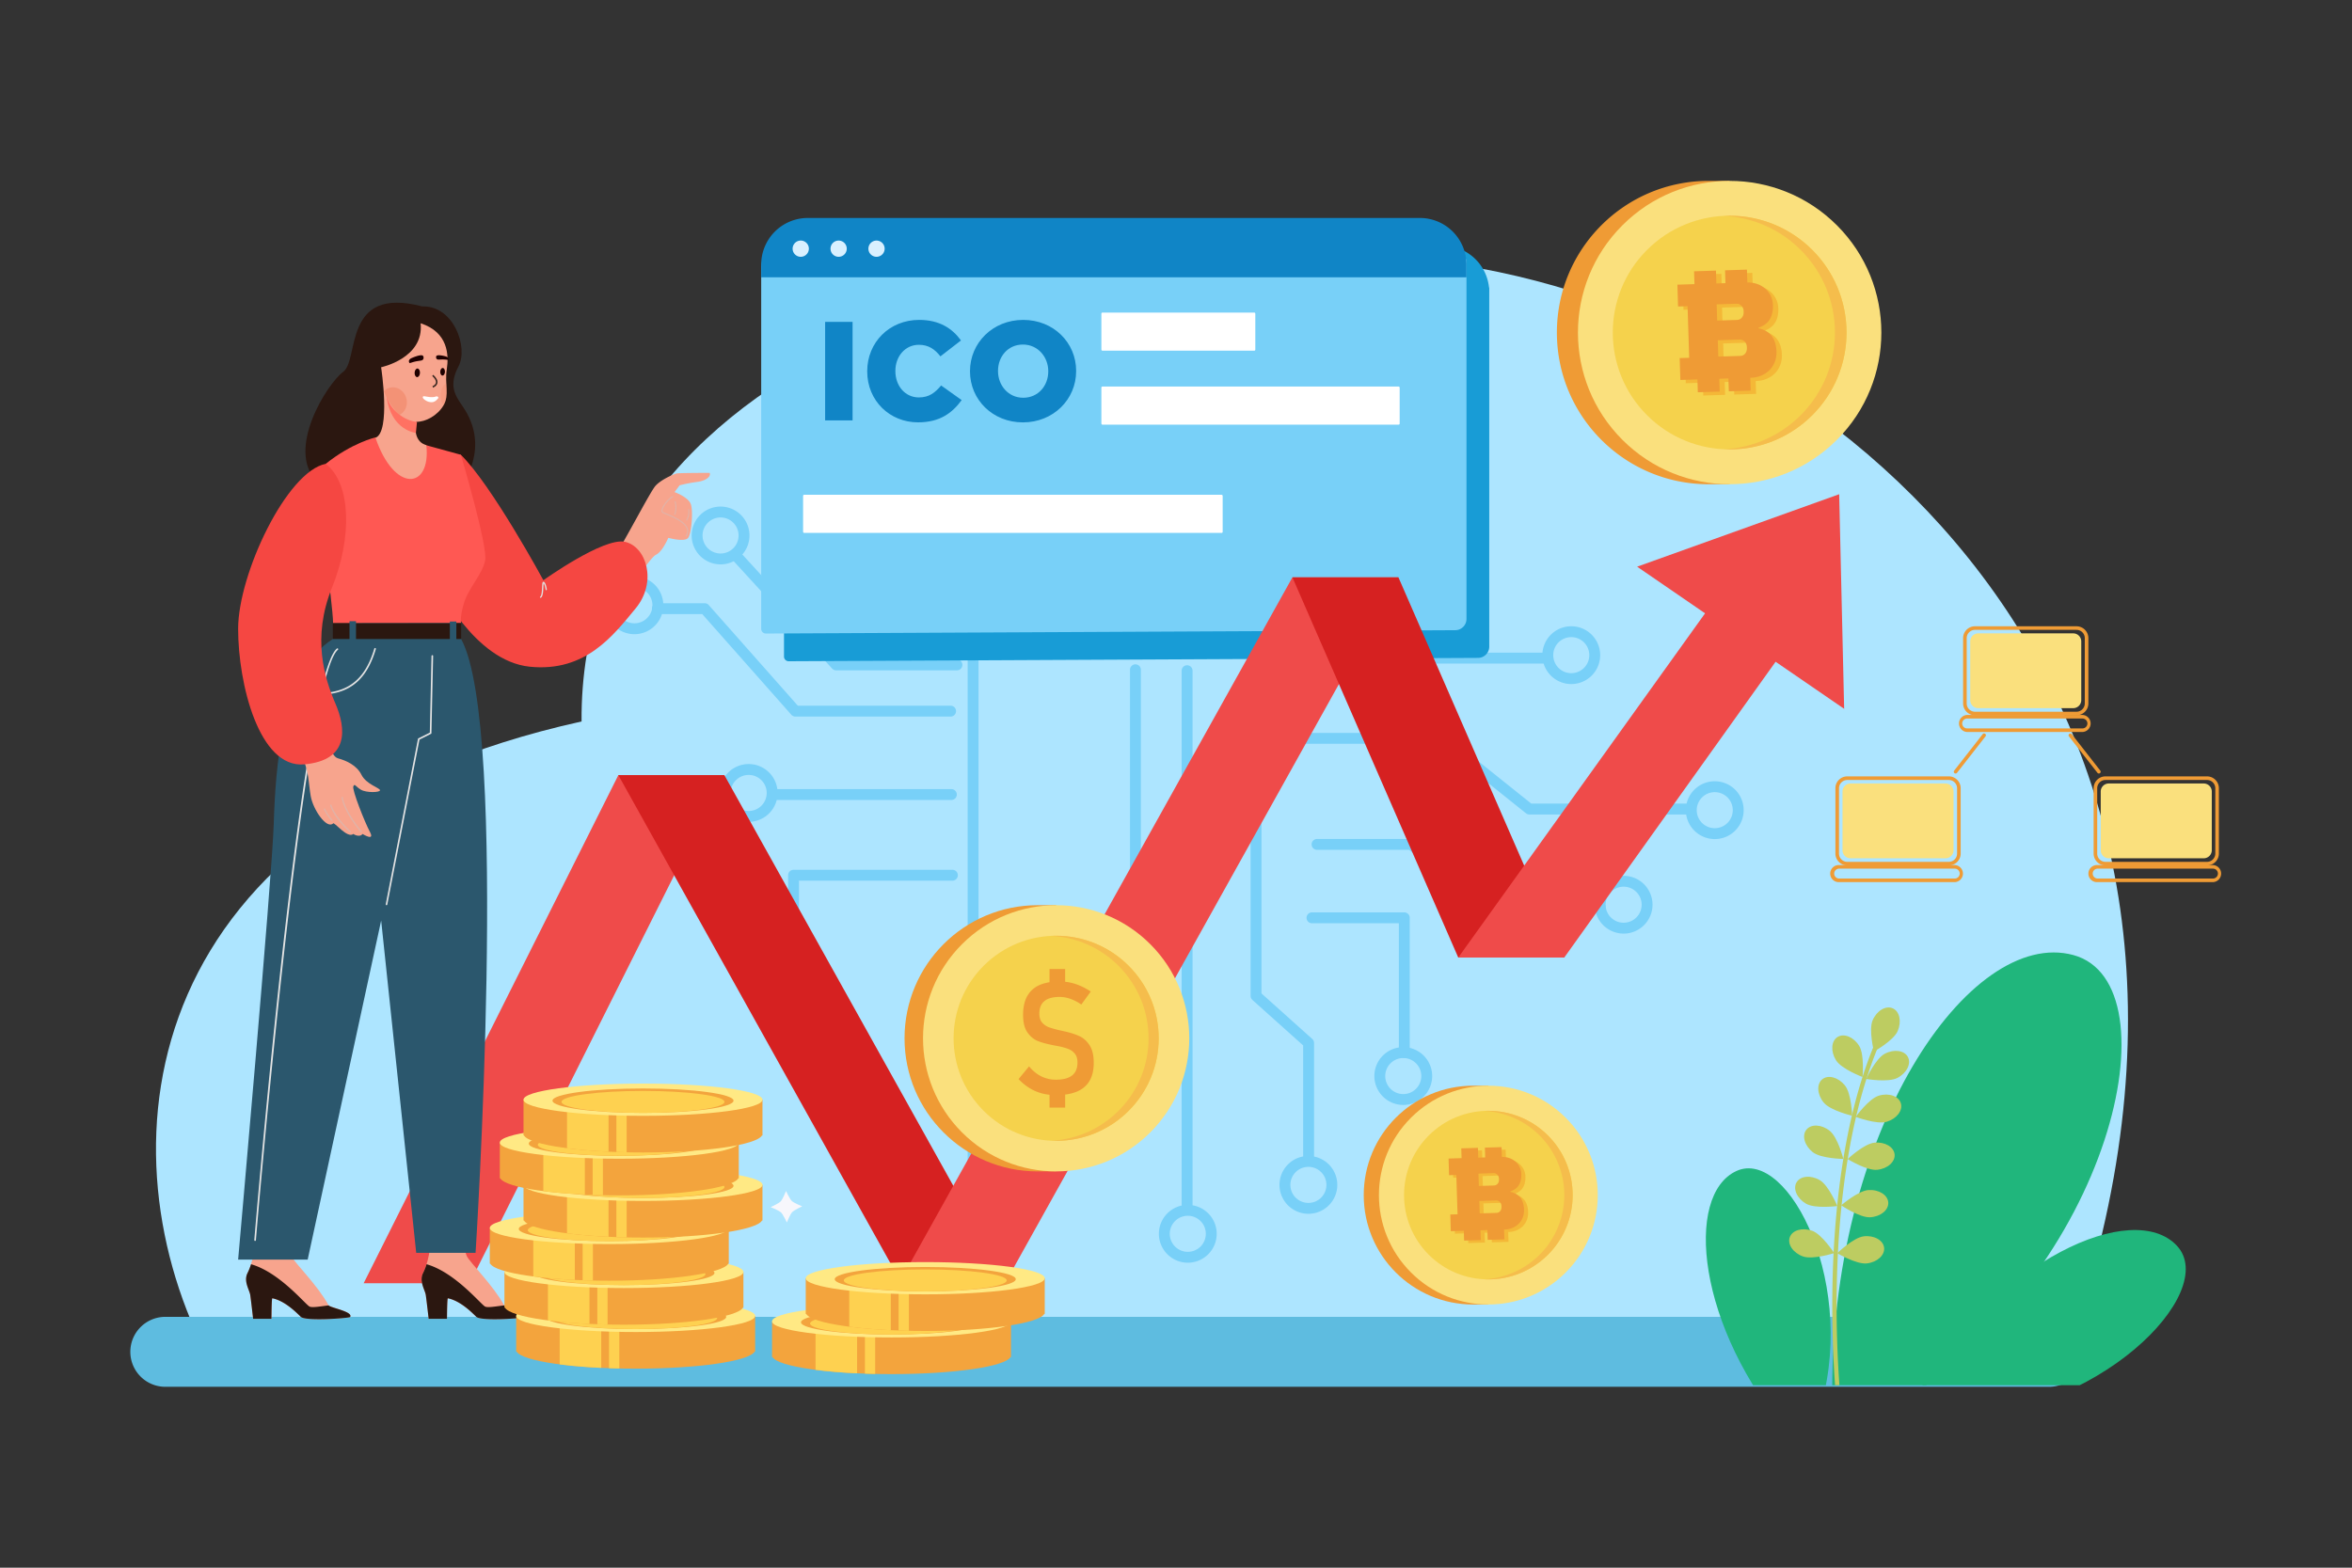 <svg xmlns="http://www.w3.org/2000/svg" viewBox="0 0 4680 3120"><rect x="0" y="0" width="4680" height="3120" fill="#333333" stroke="none"/><defs><clipPath id="a"><rect width="1089.77" height="933.63" x="3285.38" y="1823.21" fill="none"/></clipPath></defs><g data-name="2" fill="#000000" class="color000 svgShape"><rect width="4680" height="3120" fill="#ffffff" data-name="2" opacity="0" class="colorfff svgShape"/><path fill="#ade5ff" d="M2909.7,528.07c-772.2-123.09-1758,169.25-1752.51,907.78-881.73,194.89-958.4,836-750.29,1251.4H4114.55C4558.16,1420.46,3681.9,651.16,2909.7,528.07Z" class="colorade5ff svgShape"/><path fill="#78d0f8" d="M3354.48 1612.41a57.53 57.53 0 1157.53 57.51A57.58 57.58 0 013354.48 1612.41zm21.67 0a35.86 35.86 0 1035.86-35.88A35.91 35.91 0 003376.15 1612.41zM1204.84 1204.64a57.52 57.52 0 1157.51 57.51A57.56 57.56 0 011204.84 1204.64zm21.67 0a35.86 35.86 0 1035.84-35.88A35.89 35.89 0 001226.51 1204.64zM1579 1962a10.83 10.83 0 0010.83-10.83V1752.7h304.93a10.83 10.83 0 100-21.65H1579a10.81 10.81 0 00-10.82 10.82v209.31A10.82 10.82 0 001579 1962zM1537.53 1592.13H1893a10.83 10.83 0 000-21.66H1537.53a10.83 10.83 0 100 21.66z" class="color78d0f8 svgShape"/><path fill="#78d0f8" d="M1582.63,1426.12h308.54a10.83,10.83,0,1,0,0-21.65H1587.5l-177.19-200.24a10.8,10.8,0,0,0-8.11-3.66h-93.83a10.83,10.83,0,1,0,0,21.65h89l177.19,200.24A10.8,10.8,0,0,0,1582.63,1426.12Z" class="color78d0f8 svgShape"/><path fill="#78d0f8" d="M1663.82 1334.1h240a10.83 10.83 0 100-21.65H1668.58l-195.25-213a10.83 10.83 0 00-16 14.64l198.47 216.52A10.82 10.82 0 001663.82 1334.1zM1936.28 2411.29a10.83 10.83 0 0010.83-10.83V1309.3a10.83 10.83 0 10-21.65 0V2400.46A10.82 10.82 0 001936.28 2411.29zM2134.75 2173.12h124.5a10.83 10.83 0 0010.83-10.83V1332.66a10.83 10.83 0 00-21.65 0v818.8H2134.75a10.83 10.83 0 000 21.66zM2362.1 2413.09a10.83 10.83 0 0010.83-10.83V1334.48a10.83 10.83 0 00-21.65 0V2402.26A10.82 10.82 0 002362.1 2413.09zM2603.89 2321.14a10.82 10.82 0 0010.83-10.82V2075.76a10.83 10.83 0 00-3.6-8.06l-101.06-90.6V1304.33a10.83 10.83 0 10-21.65 0v677.61A10.87 10.87 0 002492 1990l101.06 90.6v229.72A10.82 10.82 0 002603.89 2321.14zM2794.24 2105.45a10.82 10.82 0 0010.83-10.82v-268a10.82 10.82 0 00-10.83-10.82h-184a10.83 10.83 0 000 21.65h173.22v257.12A10.81 10.81 0 002794.24 2105.45zM2956.64 1815.86H3184a10.83 10.83 0 000-21.66H2960.57l-145.85-122a10.8 10.8 0 00-6.94-2.51H2621a10.83 10.83 0 100 21.65h182.82l145.84 122A10.81 10.81 0 002956.64 1815.86zM3043.24 1621h316.67a10.83 10.83 0 000-21.65H3047L2874.09 1461a10.9 10.9 0 00-6.77-2.37H2599.38a10.83 10.83 0 100 21.65h264.15l172.95 138.37A10.91 10.91 0 003043.24 1621zM2612.91 1320.57h462.81a10.83 10.83 0 100-21.66H2612.91a10.83 10.83 0 000 21.66zM1520.61 2002.16a57.52 57.52 0 1157.51 57.52A57.58 57.58 0 011520.61 2002.16zm21.65 0a35.86 35.86 0 1035.86-35.86A35.9 35.9 0 001542.26 2002.16z" class="color78d0f8 svgShape"/><path fill="#78d0f8" d="M1876.52 2450.09A57.51 57.51 0 111934 2507.6 57.56 57.56 0 011876.52 2450.09zm21.65 0a35.86 35.86 0 1035.86-35.86A35.9 35.9 0 001898.17 2450.09zM2026.27 2159.58a57.52 57.52 0 1157.52 57.52A57.58 57.58 0 012026.27 2159.58zm21.65 0a35.87 35.87 0 1035.87-35.86A35.91 35.91 0 002047.92 2159.58zM2305.94 2455.5a57.52 57.52 0 1157.52 57.52A57.58 57.58 0 012305.94 2455.5zm21.65 0a35.87 35.87 0 1035.87-35.86A35.91 35.91 0 002327.59 2455.5zM2545.92 2358.15a57.52 57.52 0 1157.52 57.51A57.58 57.58 0 012545.92 2358.15zm21.65 0a35.87 35.87 0 1035.87-35.87A35.92 35.92 0 002567.57 2358.15zM2734.7 2141.55a57.52 57.52 0 1157.52 57.51A57.58 57.58 0 012734.7 2141.55zm21.65 0a35.87 35.87 0 1035.87-35.86A35.91 35.91 0 002756.35 2141.55zM3173.16 1800.53a57.51 57.51 0 1157.51 57.51A57.57 57.57 0 013173.16 1800.53zm21.65 0a35.86 35.86 0 1035.86-35.86A35.9 35.9 0 003194.81 1800.53zM3069 1303.88a57.51 57.51 0 1157.51 57.52A57.57 57.57 0 013069 1303.88zm21.65 0a35.86 35.86 0 1035.86-35.86A35.9 35.9 0 003090.61 1303.88zM1432.19 1578.13a57.52 57.52 0 1157.52 57.51A57.58 57.58 0 011432.19 1578.13zm21.65 0a35.87 35.87 0 1035.87-35.86A35.91 35.91 0 001453.84 1578.13zM1376.25 1065.71a57.52 57.52 0 1157.52 57.51A57.57 57.57 0 011376.25 1065.71zm21.66 0a35.86 35.86 0 1035.86-35.86A35.9 35.9 0 001397.91 1065.71z" class="color78d0f8 svgShape"/><path fill="#189cd6" d="M2963.33,574.11a7.37,7.37,0,0,0-.56-2.7,92.74,92.74,0,0,0-92.17-82.49H1652.76A92.73,92.73,0,0,0,1560,581.65v725a9.37,9.37,0,0,0,9.37,9.37l1371.66-6.7a22.39,22.39,0,0,0,22.27-22.39v-680h0V581.65h0Z" class="color189cd6 svgShape"/><path fill="#5ebce0" d="M4077.31,2760H328.94a69.62,69.62,0,0,1-69.61-69.61h0a69.62,69.62,0,0,1,69.61-69.61H4077.31a69.61,69.61,0,0,1,69.6,69.61h0A69.61,69.61,0,0,1,4077.31,2760Z" class="color5ebce0 svgShape"/><g clip-path="url(#a)" fill="#000000" class="color000 svgShape"><path fill="#20b67c" d="M3772.3,2797.57c429.18-267.12,559.32-840.72,353.3-896.81S3637.44,2252,3645.87,2791.85Z" class="color20b67c svgShape"/><path fill="#20b67c" d="M3872.77 2822.67c300.56-1.19 545.46-250.82 458.72-343.52s-356.67 25.36-520.92 301.16zM3617.05 2818.63c84.49-256.14-58.29-535.58-161.86-488.13s-79.88 310.76 108.12 529z" class="color20b67c svgShape"/><path fill="#bdcc61" d="M3662.15,2825.88a4.31,4.31,0,0,0,3.63-4.78c-.13-1.07-13.1-109.25-11.08-252.88,1.87-132.41,17.21-322.88,79.71-478.4a4.3,4.3,0,0,0-8-3.21c-63,156.78-78.46,348.44-80.33,481.62-2,144.19,11,252.84,11.14,253.92a4.31,4.31,0,0,0,4.79,3.75Z" class="colorbdcc61 svgShape"/><path fill="#bdcc61" d="M3726.21 2030.45c-8.27 19.07 2.55 62.31 2.55 62.31s39-21.65 47.23-40.73 3.84-39.37-9.91-45.33S3734.48 2011.37 3726.21 2030.45zM3653.26 2110.09c11 17.65 52.73 33.32 52.73 33.32s4.32-44.37-6.67-62-30.22-25.53-42.94-17.61S3642.27 2092.44 3653.26 2110.09zM3750.33 2097.16c-18.4 9.68-37 50.17-37 50.17s43.94 7.53 62.33-2.16 27.66-28.29 20.67-41.55S3768.73 2087.47 3750.33 2097.16zM3738.48 2180.58c-19.91 6-46 42.14-46 42.14s41.67 15.82 61.59 9.84 32.57-22.46 28.26-36.82S3758.4 2174.6 3738.48 2180.58zM3729.68 2274.16c-20.69 2.06-53.17 32.59-53.17 32.59s37.89 23.47 58.58 21.4 36.25-15.83 34.76-30.75S3750.37 2272.09 3729.68 2274.16zM3718.08 2368.4c-20.76 1.23-54.46 30.41-54.46 30.41s36.91 25 57.67 23.77 36.86-14.36 36-29.31S3738.84 2367.18 3718.08 2368.4zM3708.36 2460.53c-20.65 2.45-52.56 33.57-52.56 33.57s38.32 22.77 59 20.31 35.95-16.5 34.18-31.38S3729 2458.07 3708.36 2460.53zM3628.84 2194.32c13.19 16.07 56.6 26.19 56.6 26.19s-1.47-44.55-14.66-60.62-33.28-21.39-44.86-11.88S3615.64 2178.25 3628.84 2194.32zM3607 2293c16.32 12.89 60.89 13.52 60.89 13.52s-10.94-43.21-27.26-56.1-37.07-13.8-46.36-2.05S3590.68 2280.08 3607 2293zM3593.68 2395.58c18 10.43 62.19 4.69 62.19 4.69s-17-41.21-35-51.64-38.66-8.37-46.18 4.59S3575.69 2385.15 3593.68 2395.58zM3587.61 2500.57c19.57 7 62-6.64 62-6.64s-24.16-37.45-43.74-44.45-39.54-1.24-44.59 12.87S3568 2493.57 3587.61 2500.57z" class="colorbdcc61 svgShape"/></g><path fill="#78d0f8" d="M1524,1260.87a9.37,9.37,0,0,1-9.37-9.37V533.23A44.31,44.31,0,0,1,1559,488.92l1342.77,1c3.59,0,6.71,2,2.83,5.85-6.44,6.33,13.39,14.22,13.39,23.25v712.8a22.38,22.38,0,0,1-22.28,22.38Z" class="color78d0f8 svgShape"/><path fill="#1085c6" d="M2825.21,433.8H1607.36a92.73,92.73,0,0,0-92.73,92.73v25.29H2917.94V526.53A92.73,92.73,0,0,0,2825.21,433.8Z" class="color1085c6 svgShape"/><path fill="#d9f0ff" d="M1609.47 494.92a16.16 16.16 0 11-16.16-16.16A16.17 16.17 0 011609.47 494.92zM1684.87 494.92a16.16 16.16 0 11-16.16-16.16A16.16 16.16 0 011684.87 494.92zM1760.27 494.92a16.16 16.16 0 11-16.16-16.16A16.16 16.16 0 011760.27 494.92z" class="colord9f0ff svgShape"/><rect width="306.29" height="75.87" x="2203.47" y="637.53" fill="#78d0f8" rx="2.02" class="color78d0f8 svgShape"/><rect width="306.29" height="75.87" x="2191.53" y="622.07" fill="#ffffff" rx="2.02" class="colorfff svgShape"/><rect width="593.53" height="75.87" x="2203.47" y="784.74" fill="#78d0f8" rx="2.02" class="color78d0f8 svgShape"/><rect width="593.53" height="75.87" x="2191.53" y="769.28" fill="#ffffff" rx="2.02" class="colorfff svgShape"/><rect width="834.88" height="75.87" x="1609.94" y="1000.17" fill="#78d0f8" rx="2.02" class="color78d0f8 svgShape"/><rect width="834.88" height="75.87" x="1597.99" y="984.72" fill="#ffffff" rx="2.02" class="colorfff svgShape"/><path fill="#1085c6" d="M1641.83 640.63h54.61V836.7h-54.61zM1725.6 739.22v-.56c0-57.14 44-102 103.36-102 40 0 65.82 16.81 83.19 40.9l-40.9 31.65c-11.2-14.28-23.81-23-42.85-23-27.46 0-46.78 23.25-46.78 51.82v.56c0 29.41 19.32 52.38 46.78 52.38 20.44 0 32.21-9.52 44.25-23.8l40.89 29.12c-18.76 25.49-43.13 44.26-86.83 44.26C1770.69 840.62 1725.6 797.77 1725.6 739.22zM1930.1 739.22v-.56c0-56.3 45.38-102 105.88-102s105.32 45.38 105.32 101.4v.56c0 56.3-45.38 102-105.88 102S1930.1 795.24 1930.1 739.22zm155.74 0v-.56c0-28-20.45-52.94-50.42-52.94s-49.58 24.09-49.58 52.38v.56c0 28 20.17 52.94 50.14 52.94S2085.84 767.51 2085.84 739.22z" class="color1085c6 svgShape"/><polygon fill="#ef4b4a" points="1441.36 1542.67 1230.39 1542.67 723.6 2553.91 934.56 2553.91 1441.36 1542.67" class="coloref4b4a svgShape"/><polygon fill="#d62121" points="1441.36 1542.67 1230.39 1542.67 1791.4 2549.19 2002.37 2549.19 1441.36 1542.67" class="colord62121 svgShape"/><polygon fill="#ef4b4a" points="2782.59 1149.03 2571.63 1149.03 1791.4 2549.19 2002.37 2549.19 2782.59 1149.03" class="coloref4b4a svgShape"/><polygon fill="#d62121" points="2782.59 1149.03 2571.63 1149.03 2901.63 1905.68 3112.6 1905.68 2782.59 1149.03" class="colord62121 svgShape"/><polygon fill="#ef4b4a" points="3607.61 1212.67 3456.75 1131.35 2901.63 1905.68 3112.6 1905.68 3607.61 1212.67" class="coloref4b4a svgShape"/><polygon fill="#ef4b4a" points="3669.49 1410.67 3257.57 1127.81 3659.58 983.61 3669.49 1410.67" class="coloref4b4a svgShape"/><path fill="#2b1710" d="M840.05,609.8c63.18-1.85,92,81.77,72.47,118.93s-8.46,56.27,7.43,79c57.6,82.29,1.92,156.56-12,173.29L630.87,958.4C567.69,896.15,650.5,764,683,739.88S681.16,568,840.05,609.8Z" class="color2b1710 svgShape"/><path fill="#f7a48d" d="M507.92,2438.38c2.22,46.31-6.89,78.39-15.34,95.12s3.88,33.35,5.45,44.23,5.65,46.94,5.65,46.94h36.44s.18-40.58,1.74-40.86c25,5.17,47.34,27.85,56.72,36.95s93.58,2.84,98,.45c7.29-11-40.93-18.87-42.92-23.63-21.18-39.14-67.7-84.63-74.12-97.76s-10.75-68.06-10.75-68.06Z" class="colorf7a48d svgShape"/><path fill="#2b1710" d="M653.93,2598c-15.24,1.7-32,5-37.81,2.39-7.86-3.48-59.58-68.2-116.61-84.33a116.77,116.77,0,0,1-6.93,17.44c-8.45,16.73,3.88,33.34,5.45,44.22s5.65,46.94,5.65,46.94h36.44s.18-40.58,1.74-40.86c25,5.17,47.34,27.85,56.72,36.95s93.58,2.84,98,.45C703.63,2610.47,658.35,2603.12,653.93,2598Z" class="color2b1710 svgShape"/><path fill="#f7a48d" d="M857.18,2438.38c2.23,46.31-6.88,78.39-15.33,95.12s3.88,33.35,5.45,44.23,5.64,46.94,5.64,46.94h36.45s.18-40.58,1.73-40.86c25,5.17,47.35,27.85,56.73,36.95s93.57,2.84,98,.45c7.29-11-40.94-18.87-42.92-23.63-21.18-39.14-67.71-84.63-74.12-97.76S918,2431.75,918,2431.75Z" class="colorf7a48d svgShape"/><path fill="#2b1710" d="M1003.19,2598c-15.23,1.7-32,5-37.8,2.39-7.87-3.48-59.58-68.2-116.62-84.33a116.85,116.85,0,0,1-6.92,17.44c-8.45,16.73,3.88,33.34,5.45,44.22s5.64,46.94,5.64,46.94h36.45s.18-40.58,1.73-40.86c25,5.17,47.35,27.85,56.73,36.95s93.57,2.84,98,.45C1052.9,2610.47,1007.62,2603.12,1003.19,2598Z" class="color2b1710 svgShape"/><path fill="#f7a48d" d="M1226.37,1100.8c12.66-16,66.65-120.92,77.62-133.58s37.12-23.9,42.74-25,65.24-1.13,65.24-1.13c3.38,6.75-6.75,15.75-24.75,18a297.12,297.12,0,0,0-34.87,6.75l-10.12,13.5s28.12,10.12,32.62,24.74,1.13,57.37-5.62,66.37-39.37,0-39.37,0c-7.88,16.87-15.75,29.24-24.75,33.74s-33.74,41.62-33.74,41.62Z" class="colorf7a48d svgShape"/><path fill="#f54742" d="M917,905.07c61.86,60.75,164.23,249.72,164.23,249.72s119.23-85.49,162-76.49,65.24,79.87,21.38,132.74-99,127.1-210.35,115.85S870.92,1163.79,863,1150.29,810.17,944.44,917,905.07Z" class="colorf54742 svgShape"/><path fill="#2b576d" d="M662.26,1271.78c-102.37,64.11-114.18,259.84-117.55,367.82s-70.87,867.27-70.87,867.27H612.2L758.43,1832l69.74,661.42H946.28s67.49-1046.12-28.68-1221.59S662.26,1271.78,662.26,1271.78Z" class="color2b576d svgShape"/><path d="M769.12,1801.51a1.62,1.62,0,0,1-1.59-1.92l64.12-329a1.59,1.59,0,0,1,.86-1.14l22.75-11.38,3.35-152.56a1.57,1.57,0,0,1,1.66-1.58,1.62,1.62,0,0,1,1.58,1.65l-3.38,153.54a1.6,1.6,0,0,1-.89,1.41L834.67,1472l-64,328.24A1.6,1.6,0,0,1,769.12,1801.51Z" style="mix-blend-mode:multiply" fill="#e3e3e3" class="colore3e3e3 svgShape"/><path fill="#e3e3e3" d="M645.1,1382.22A1.62,1.62,0,0,1,645,1379c51.94-3.58,82.72-30.8,99.8-88.27a1.62,1.62,0,0,1,3.1.92c-17.53,59-49.19,86.89-102.68,90.58Z" class="colore3e3e3 svgShape"/><path fill="#e3e3e3" d="M507.59,2469.68h-.13a1.62,1.62,0,0,1-1.48-1.75c3.79-45.56,93.66-1116.64,164.22-1177.12a1.62,1.62,0,1,1,2.11,2.45c-69.56,59.62-162.18,1163.8-163.11,1174.94A1.62,1.62,0,0,1,507.59,2469.68Z" class="colore3e3e3 svgShape"/><path fill="#ff5853" d="M648.2,923.07c51.74-41.62,98.56-52.44,98.56-52.44l77.18,8.85L917,905.07s54,182.23,48.36,210.35-33.29,54.42-42.74,86.62c-7.59,25.87-5.27,37.89-5.27,37.89l-254.57.35c0-16.87-9-96.74-14.62-123.73S612.2,996.19,648.2,923.07Z" class="colorff5853 svgShape"/><path fill="#f7a48d" d="M647.43,1448.89c3.89,12,8.54,55.91,25.17,60.37s37.32,13.89,46.66,32.71,36.4,26,36.87,30.69-26.94,5.52-38-1S706,1558.49,703.05,1565s22.45,70.79,33,90.61-14.6,4.17-14.6,4.17c-6.49,8-18.43,0-18.43,0-11.64,9.91-38.31-25-40.22-20.95-12.8,12-39.93-27.62-44.52-54.39s-3.85-50.24-14.81-71.67-24.82-49.93-24.82-49.93Z" class="colorf7a48d svgShape"/><path fill="#e0b3a8" d="M719.15 1656.55a1.32 1.32 0 01-1.34-.4c-1.32-1.53-32.47-37.92-38.21-68.73a1.31 1.31 0 011-1.51 1.29 1.29 0 011.51 1c5.62 30.12 37.31 67.14 37.63 67.51a1.3 1.3 0 01-.13 1.83A1.45 1.45 0 01719.15 1656.55zM697.42 1656.77a1.29 1.29 0 01-1.22-.28c-1.28-1.14-31.39-28.21-39.22-53.52a1.29 1.29 0 012.47-.77c7.62 24.62 38.17 52.09 38.47 52.36a1.3 1.3 0 01.11 1.83A1.24 1.24 0 01697.42 1656.77zM660.67 1633.65a1.28 1.28 0 01-1.34-.41c-11.54-13.69-14.64-22.21-14.76-22.57a1.29 1.29 0 112.43-.86c0 .08 3.12 8.48 14.31 21.76a1.3 1.3 0 01-.16 1.83A1.23 1.23 0 01660.67 1633.65z" class="colore0b3a8 svgShape"/><path fill="#f54742" d="M648.2,923.07c50.61,39.41,52.86,146.51,12.37,246.53S646,1350.46,667.32,1400s28.12,113.16-61.87,121.24-131.61-160.64-131.61-269.77S570.58,938.23,648.2,923.07Z" class="colorf54742 svgShape"/><rect width="255.34" height="31.5" x="662.26" y="1240.28" fill="#2b1710" class="color2b1710 svgShape"/><rect width="12.94" height="37.12" x="695.44" y="1236.34" fill="#2b576d" class="color2b576d svgShape"/><rect width="12.94" height="37.12" x="895.1" y="1236.91" fill="#2b576d" class="color2b576d svgShape"/><path d="M1075.64,1189.83a1.29,1.29,0,0,1-.76-2.34c3-2.19,3.45-12.28,3.74-19,.31-6.88.49-9.7,2.05-10.49a1.82,1.82,0,0,1,1.87.17c3.67,2.44,5.33,12.88,5.63,15a1.29,1.29,0,0,1-2.56.37c-.55-3.88-2-10.18-3.82-12.51a67.31,67.31,0,0,0-.58,7.62c-.37,8.44-.79,18-4.81,20.93A1.26,1.26,0,0,1,1075.64,1189.83Z" style="mix-blend-mode:multiply" fill="#e0e0e0" class="colore0e0e0 svgShape"/><path fill="#e0b3a8" d="M1365.29,1067.57a1.07,1.07,0,0,1-.91-1.65c2.85-4.56,3.57-8.88,2.2-13.19-4.27-13.39-28.31-23.44-44.22-30.09l-3-1.27c-2.41-.94-3.52-3.15-3.1-6.2,1.32-9.7,17-26.87,22-27.37a1.08,1.08,0,1,1,.21,2.15c-3.58.36-18.84,16.59-20.06,25.51-.37,2.74.84,3.54,1.78,3.91l3.07,1.28c17.25,7.21,40.88,17.09,45.44,31.43,1.55,4.88.74,9.92-2.43,15A1.06,1.06,0,0,1,1365.29,1067.57Z" class="colore0b3a8 svgShape"/><path fill="#e0b3a8" d="M1342.79 1024.26a1 1 0 01-.41-.08 1.08 1.08 0 01-.58-1.41 39.91 39.91 0 00.52-24 1.07 1.07 0 112.07-.58c4 14.26-.41 25-.6 25.45A1.1 1.1 0 011342.79 1024.26zM1366.41 1036.07a1 1 0 01-.59-.18 1.07 1.07 0 01-.3-1.49 31.47 31.47 0 003.76-20.07 1.08 1.08 0 012.14-.29 33 33 0 01-4.11 21.55A1.06 1.06 0 011366.41 1036.07z" class="colore0b3a8 svgShape"/><path fill="#f7a48d" d="M828.15,839.51s-9.2,37.75,20.2,46.62c9.55,88.46-63.78,95.4-101.19-14.94,30.48-11.5,11.64-138.29,11.16-140.26,0,0,85.76-17.9,78.66-87.56,54.91,17.94,56.41,63,52,92.09s5.62,50.61-6.39,71.18S846.61,839.91,828.15,839.51Z" class="colorf7a48d svgShape"/><path fill="#ef9b35" d="M2064.76,2331.32c-146.31,0-264.91-118.6-264.91-264.9s118.6-264.91,264.91-264.91h36.77v529.81Z" class="coloref9b35 svgShape"/><circle cx="2101.53" cy="2066.42" r="264.9" fill="#fae07d" transform="rotate(-45 2101.52 2066.422)" class="colorfae07d svgShape"/><circle cx="2101.53" cy="2066.42" r="204.08" fill="#f5d24c" transform="rotate(-45 2101.52 2066.422)" class="colorf5d24c svgShape"/><path fill="#f5bd4c" d="M2285.39,2066.42c0-109.32-86-198.57-194-203.84,3.35-.16,6.72-.25,10.11-.25,112.71,0,204.08,91.38,204.08,204.09s-91.37,204.08-204.08,204.08q-5.09,0-10.11-.25C2199.43,2265,2285.39,2175.74,2285.39,2066.42Z" class="colorf5bd4c svgShape"/><path fill="#ef9b35" d="M2168.25 2080.6q-8.09-12.66-20.21-18.37t-30.12-9.69l-1.45-.3-1.45-.31c-.5-.1-1-.2-1.37-.3l-1.22-.31a221.3 221.3 0 01-24-6.4 34.12 34.12 0 01-14.56-9.54q-5.79-6.47-5.8-17.91v-.16q0-16.62 10.07-24.93t30.19-8.31a64.3 64.3 0 0121.28 3.74 95.44 95.44 0 0122 11.36l18.76-25.78a134.19 134.19 0 00-20.28-11.2 105 105 0 00-20.66-6.71c-3.32-.7-6.65-1.21-10-1.58v-25.34h-31.1v26.26a79 79 0 00-20.36 5.84 51 51 0 00-24.17 22.11q-8.08 14.73-8.08 37v.15q0 22.88 9 35.3t21.66 17.16q12.64 4.73 33.09 8.54l1.6.3c.56.1 1.09.2 1.6.31a2.67 2.67 0 00.84.15 2.77 2.77 0 01.84.15 123.1 123.1 0 0121 5.64 31.64 31.64 0 0113.42 9.61q5.19 6.41 5.19 17.39v.15q0 17.23-10.67 25.7t-32.34 8.46a64.27 64.27 0 01-29-6.64q-13.33-6.63-24.32-19.9l-20.89 25.32a105.85 105.85 0 0021.58 17.76A93.6 93.6 0 002073 2176a101.47 101.47 0 0015.33 2.8v25.49h31.1v-25.92a89.37 89.37 0 0023.42-5.88q16.69-7.09 25.08-21.35t8.39-35.76v-.3Q2176.33 2093.26 2168.25 2080.6zM3399.75 963.72c-166.71 0-301.86-135.15-301.86-301.86S3233 360 3399.75 360h41.9V963.72z" class="coloref9b35 svgShape"/><circle cx="3441.65" cy="661.86" r="301.86" fill="#fae07d" transform="rotate(-45 3441.652 661.861)" class="colorfae07d svgShape"/><circle cx="3441.65" cy="661.86" r="232.55" fill="#f5d24c" transform="rotate(-45 3441.652 661.861)" class="colorf5d24c svgShape"/><path fill="#f5bd4c" d="M3651.16,661.86c0-124.57-97.95-226.26-221-232.27q5.73-.29,11.52-.29c128.44,0,232.56,104.12,232.56,232.56s-104.12,232.55-232.56,232.55c-3.86,0-7.7-.1-11.52-.28C3553.21,888.12,3651.16,786.43,3651.16,661.86Z" class="colorf5bd4c svgShape"/><path fill="#f5971e" d="M3509.8,659.79l0-1.1c16.08-5.48,29.6-17.5,28.74-45.08-.86-27.3-24-45.9-51.24-45.05h.26l-.8-25.57-43.55,1.37.8,25.57-18.11.57-.8-25.57-43.55,1.37.8,25.57-8.38.26-6.64.21-18.93.59,1.37,43.55,18.92-.59,3.22,102.64-18.92.6,1.36,43.55,18.93-.59,6.64-.21,8.39-.26.8,25.56,43.55-1.36-.8-25.57,18.1-.57.81,25.57,43.55-1.37-.8-25.57,1.3,0c29.08-.91,51.76-21.78,50.81-52.11S3528.53,663.62,3509.8,659.79Zm-43.49-48.89c7.34-.23,13.57,6.2,13.82,14.2l.09,2.76c.25,8.28-5.3,15.08-12.9,15.31l-39.81,1.25-1-32.27Zm-36.55,105.23-1-32.54,44-1.38c7.6-.24,13.57,6.2,13.83,14.47l.09,2.76c.27,8.55-5.3,15.07-12.9,15.31Z" opacity=".43" class="colorf5971e svgShape"/><path fill="#ef9b35" d="M3499.1 653.35l0-1.1c16.08-5.49 29.6-17.5 28.74-45.08-.86-27.31-24-45.91-51.24-45h.26l-.8-25.57-43.55 1.37.8 25.57-18.11.57-.8-25.57-43.55 1.36.8 25.57-8.38.26-6.64.21-18.93.6L3339 610l18.92-.59 3.22 102.64-18.92.6 1.36 43.55 18.93-.6 6.65-.2 8.38-.27.8 25.57 43.55-1.37-.8-25.56 18.1-.57.81 25.57 43.55-1.37-.8-25.57 1.31 0c29.07-.91 51.76-21.78 50.8-52.11S3517.84 657.18 3499.1 653.35zm-43.49-48.89c7.34-.23 13.57 6.2 13.82 14.2l.09 2.76c.26 8.27-5.3 15.07-12.9 15.31L3416.81 638l-1-32.27zm-36.55 105.23l-1-32.55 44-1.38c7.6-.23 13.57 6.2 13.83 14.48L3476 693c.26 8.55-5.3 15.07-12.9 15.31zM2931.3 2596.23c-120.26 0-217.75-97.49-217.75-217.75s97.49-217.74 217.75-217.74h30.22v435.49z" class="coloref9b35 svgShape"/><circle cx="2961.52" cy="2378.48" r="217.74" fill="#fae07d" transform="rotate(-45 2961.518 2378.479)" class="colorfae07d svgShape"/><circle cx="2961.52" cy="2378.48" r="167.75" fill="#f5d24c" transform="rotate(-45 2961.518 2378.479)" class="colorf5d24c svgShape"/><path fill="#f5bd4c" d="M3112.65,2378.48a167.77,167.77,0,0,0-159.44-167.55q4.13-.19,8.31-.2a167.75,167.75,0,0,1,0,335.5q-4.18,0-8.31-.2A167.76,167.76,0,0,0,3112.65,2378.48Z" class="colorf5bd4c svgShape"/><path fill="#f5971e" d="M3013.45,2376.91l0-.84c12.26-4.18,22.56-13.33,21.9-34.35-.65-20.81-18.28-35-39-34.33h.2l-.61-19.49-33.18,1,.61,19.49-13.8.43-.61-19.49-33.19,1.05.61,19.48-6.38.2-5.07.16-14.42.45,1,33.19,14.42-.45,2.46,78.21-14.42.45,1,33.19,14.42-.45,5.06-.16,6.39-.2.61,19.48,33.19-1-.61-19.48,13.79-.44.61,19.49,33.19-1L3001,2452l1,0c22.15-.69,39.44-16.6,38.71-39.71S3027.73,2379.83,3013.45,2376.91Zm-33.14-37.26c5.59-.17,10.34,4.73,10.53,10.83l.07,2.1c.19,6.3-4,11.48-9.83,11.66l-30.34,1-.77-24.59Zm-27.85,80.19-.78-24.8,33.53-1.05c5.79-.18,10.34,4.72,10.54,11l.06,2.1c.21,6.52-4,11.48-9.82,11.67Z" opacity=".43" class="colorf5971e svgShape"/><path fill="#ef9b35" d="M3005.3,2372l0-.84c12.26-4.18,22.56-13.33,21.9-34.35-.65-20.81-18.28-35-39-34.33h.2l-.61-19.49-33.19,1,.61,19.49-13.79.43-.62-19.48-33.18,1,.61,19.48-6.39.2-5.06.16-14.42.45,1,33.19,14.42-.45,2.45,78.21-14.42.45,1,33.19,14.42-.45,5.06-.16,6.39-.2.61,19.48,33.18-1-.61-19.48,13.8-.43.61,19.48,33.19-1-.61-19.49,1,0c22.16-.69,39.44-16.59,38.72-39.71S3019.57,2374.92,3005.3,2372Zm-33.14-37.26c5.59-.17,10.34,4.73,10.53,10.83l.06,2.1c.2,6.3-4,11.48-9.82,11.67l-30.34.95-.77-24.59Zm-27.86,80.19-.77-24.8,33.53-1.05c5.79-.18,10.34,4.72,10.54,11l.06,2.1c.21,6.52-4,11.48-9.82,11.67Z" class="coloref9b35 svgShape"/><path fill="#ef7c59" d="M775.07,771.76c14-4,29,5.13,33.35,20.44,4,13.92-2.14,28.12-13.84,33.6-3.69-3.37-18.87-18.46-30.66-47.21A24.54,24.54,0,0,1,775.07,771.76Z" opacity=".43" class="coloref7c59 svgShape"/><g opacity=".47" fill="#000000" class="color000 svgShape"><path fill="#ef7c59" d="M888.13,763.39c1.26,13.67,2,29-5.2,42.57-2.95-4.3-4.28-3.47-5.52-11C875.16,781.36,878.35,767.87,888.13,763.39Z" opacity=".43" class="coloref7c59 svgShape"/></g><path fill="#1f0000" d="M876 739.68c-.19 4.17 1.76 7.64 4.35 7.76s4.85-3.16 5-7.34-1.75-7.65-4.35-7.76S876.16 735.5 876 739.68zM825 741.74c-.22 4.73 2 8.67 4.93 8.81s5.5-3.59 5.72-8.32-2-8.68-4.93-8.81S825.25 737 825 741.74z" class="color1f0000 svgShape"/><path fill="#ffffff" d="M870.52,789.19a3.32,3.32,0,0,0-1-.26c-1.74-.2-3.38.63-5,1-6.72,1.3-13-.28-19.65-1.23a5.55,5.55,0,0,0-2,0c-2.82.66-1.37,3.69-.12,5a23.5,23.5,0,0,0,4.81,3.54,20.81,20.81,0,0,0,12.94,3.11c3.63-.41,7.37-3,9.73-5.81.79-.94,2-1.83,2-3.14A2.54,2.54,0,0,0,870.52,789.19Z" class="colorfff svgShape"/><path fill="#1f0000" d="M841.51 708.05c-3.91-3.92-23.09 4.79-23.87 5.27-5.95 3.64-3.75 7.68-2.85 9 .53.78 2.74-.48 8.26-2 11.76-3.19 16.87-1.63 19-5.33C843.31 712.84 843.07 709.61 841.51 708.05zM868.27 708.57c2.54-3.79 18.32.61 19 .87 5.39 2 5.35 5.19 4.83 6.41-.3.71-2.29 0-7-.28-10-.71-13.89 1.37-16.2-1.28A5.14 5.14 0 01868.27 708.57z" class="color1f0000 svgShape"/><path fill="#38261f" d="M861.53,771.48c.31-.11,7.53-2.75,8.83-9.13,1-4.89-1.79-10.4-8.28-16.38L860,748.2c5.58,5.12,8.12,9.8,7.37,13.53-.95,4.71-6.82,6.89-6.88,6.91Z" class="color38261f svgShape"/><path fill="#ff7162" d="M769.08 788.54c8.53 68.27 58.47 73 58.47 73l2.21-22.06C814.45 839.53 779.16 823.54 769.08 788.54zM829.89 838.17l-.13 1.32h.13z" class="colorff7162 svgShape"/><path fill="#f3a43d" d="M1536.19,2629.72v71.14h1c10.92,19,112.71,33.88,236.75,33.88s225.82-14.88,236.76-33.88h1v-71.14Z" class="colorf3a43d svgShape"/><path fill="#fed150" d="M1622.75 2632v94.26c24 3.11 52 5.49 82.66 6.94V2632zM1721 2648.91v84.89q10.08.36 20.43.59v-85.48z" class="colorfed150 svgShape"/><path fill="#ffe984" d="M2011.73,2629.72c0,17.72-106.47,32.09-237.77,32.09s-237.77-14.37-237.77-32.09,106.46-32.09,237.77-32.09S2011.73,2612,2011.73,2629.72Z" class="colorffe984 svgShape"/><path fill="#f3a43d" d="M1954.07,2631.67c0,13.42-80.63,24.31-180.11,24.31s-180.12-10.89-180.12-24.31,80.64-24.33,180.12-24.33S1954.07,2618.24,1954.07,2631.67Z" class="colorf3a43d svgShape"/><path fill="#fed150" d="M1936.08,2634.09c0,12.09-72.59,21.89-162.12,21.89s-162.12-9.8-162.12-21.89,72.58-21.89,162.12-21.89S1936.08,2622,1936.08,2634.09Z" class="colorfed150 svgShape"/><path fill="#f3a43d" d="M1603.28,2543.89V2615h1c10.92,19,112.73,33.88,236.75,33.88S2066.88,2634,2077.81,2615h1v-71.14Z" class="colorf3a43d svgShape"/><path fill="#fed150" d="M1689.84 2546.14v94.25c24 3.12 52 5.5 82.66 7v-101.2zM1788.06 2563.09V2648q10.07.36 20.43.59v-85.48z" class="colorfed150 svgShape"/><path fill="#ffe984" d="M2078.82,2543.89c0,17.72-106.44,32.1-237.76,32.1s-237.78-14.38-237.78-32.1,106.44-32.09,237.78-32.09S2078.82,2526.16,2078.82,2543.89Z" class="colorffe984 svgShape"/><path fill="#f3a43d" d="M2021.19,2545.84c0,13.41-80.66,24.3-180.13,24.3s-180.12-10.89-180.12-24.3,80.64-24.32,180.12-24.32S2021.19,2532.4,2021.19,2545.84Z" class="colorf3a43d svgShape"/><path fill="#fed150" d="M2003.17,2548.26c0,12.08-72.58,21.88-162.11,21.88s-162.11-9.8-162.11-21.88,72.59-21.88,162.11-21.88S2003.17,2536.17,2003.17,2548.26Z" class="colorfed150 svgShape"/><path fill="#f3a43d" d="M1027.09,2618.89V2690h1c10.94,19,112.73,33.89,236.76,33.89S1490.68,2709,1501.6,2690h1v-71.15Z" class="colorf3a43d svgShape"/><path fill="#fed150" d="M1113.64 2621.15v94.25c24 3.11 52 5.5 82.66 6.95v-101.2zM1211.85 2638.1V2723q10.1.38 20.43.59V2638.1z" class="colorfed150 svgShape"/><path fill="#ffe984" d="M1502.63,2618.89c0,17.72-106.45,32.09-237.77,32.09s-237.77-14.37-237.77-32.09,106.47-32.09,237.77-32.09S1502.63,2601.17,1502.63,2618.89Z" class="colorffe984 svgShape"/><path fill="#f3a43d" d="M1445,2620.84c0,13.42-80.64,24.31-180.12,24.31s-180.12-10.89-180.12-24.31,80.64-24.31,180.12-24.31S1445,2607.42,1445,2620.84Z" class="colorf3a43d svgShape"/><path fill="#fed150" d="M1427,2623.27c0,12.09-72.59,21.88-162.12,21.88s-162.12-9.79-162.12-21.88,72.59-21.88,162.12-21.88S1427,2611.19,1427,2623.27Z" class="colorfed150 svgShape"/><path fill="#f3a43d" d="M1003.75,2531.37v71.15h1c10.91,19,112.71,33.88,236.75,33.88s225.82-14.89,236.74-33.88h1v-71.15Z" class="colorf3a43d svgShape"/><path fill="#fed150" d="M1090.31 2533.63v94.26c24 3.1 52 5.48 82.65 6.93V2533.63zM1188.53 2550.57v84.89c6.69.24 13.51.44 20.41.59v-85.48z" class="colorfed150 svgShape"/><path fill="#ffe984" d="M1479.28,2531.37c0,17.72-106.44,32.1-237.75,32.1s-237.78-14.38-237.78-32.1,106.46-32.09,237.78-32.09S1479.28,2513.64,1479.28,2531.37Z" class="colorffe984 svgShape"/><path fill="#f3a43d" d="M1421.66,2533.31c0,13.43-80.65,24.31-180.13,24.31s-180.14-10.88-180.14-24.31S1142,2509,1241.53,2509,1421.66,2519.89,1421.66,2533.31Z" class="colorf3a43d svgShape"/><path fill="#fed150" d="M1403.64,2535.75c0,12.09-72.57,21.87-162.11,21.87s-162.12-9.78-162.12-21.87,72.56-21.88,162.12-21.88S1403.64,2523.66,1403.64,2535.75Z" class="colorfed150 svgShape"/><path fill="#f3a43d" d="M974.58,2443.85V2515h1c10.92,19,112.71,33.87,236.76,33.87S1438.17,2534,1449.11,2515h1v-71.15Z" class="colorf3a43d svgShape"/><path fill="#fed150" d="M1061.12 2446.1v94.26c24 3.11 52.05 5.49 82.67 6.94V2446.1zM1159.34 2463.05v84.88c6.72.24 13.51.45 20.42.59v-85.47z" class="colorfed150 svgShape"/><path fill="#ffe984" d="M1450.13,2443.85c0,17.72-106.48,32.09-237.77,32.09s-237.78-14.37-237.78-32.09,106.43-32.09,237.78-32.09S1450.13,2426.12,1450.13,2443.85Z" class="colorffe984 svgShape"/><path fill="#f3a43d" d="M1392.46,2445.79c0,13.43-80.64,24.32-180.1,24.32s-180.13-10.89-180.13-24.32,80.64-24.31,180.13-24.31S1392.46,2432.37,1392.46,2445.79Z" class="colorf3a43d svgShape"/><path fill="#fed150" d="M1374.47,2448.22c0,12.09-72.58,21.89-162.11,21.89s-162.13-9.8-162.13-21.89,72.58-21.88,162.13-21.88S1374.47,2436.14,1374.47,2448.22Z" class="colorfed150 svgShape"/><path fill="#f3a43d" d="M1041.67,2358v71.15h1c10.92,19,112.73,33.88,236.75,33.88s225.82-14.89,236.75-33.88h1V2358Z" class="colorf3a43d svgShape"/><path fill="#fed150" d="M1128.22 2360.28v94.25c24 3.11 52.06 5.5 82.67 6.94V2360.28zM1226.44 2377.22v84.89q10.08.36 20.44.59v-85.48z" class="colorfed150 svgShape"/><path fill="#ffe984" d="M1517.22,2358c0,17.72-106.45,32.09-237.77,32.09s-237.78-14.37-237.78-32.09,106.46-32.1,237.78-32.1S1517.22,2340.29,1517.22,2358Z" class="colorffe984 svgShape"/><path fill="#f3a43d" d="M1459.56,2360c0,13.43-80.64,24.32-180.11,24.32s-180.12-10.89-180.12-24.32,80.65-24.31,180.12-24.31S1459.56,2346.53,1459.56,2360Z" class="colorf3a43d svgShape"/><path fill="#fed150" d="M1441.56,2362.39c0,12.09-72.57,21.89-162.11,21.89s-162.12-9.8-162.12-21.89,72.58-21.88,162.12-21.88S1441.56,2350.31,1441.56,2362.39Z" class="colorfed150 svgShape"/><path fill="#f3a43d" d="M994.5,2274v71.14h1c10.94,19,112.72,33.89,236.75,33.89s225.82-14.9,236.76-33.89h1V2274Z" class="colorf3a43d svgShape"/><path fill="#fed150" d="M1081.06 2276.27v94.25c24 3.12 52 5.5 82.65 6.94V2276.27zM1179.28 2293.21v84.9q10.07.36 20.41.59v-85.49z" class="colorfed150 svgShape"/><path fill="#ffe984" d="M1470.06,2274c0,17.72-106.46,32.08-237.78,32.08S994.5,2291.74,994.5,2274s106.46-32.1,237.78-32.1S1470.06,2256.29,1470.06,2274Z" class="colorffe984 svgShape"/><path fill="#f3a43d" d="M1412.41,2276c0,13.43-80.65,24.31-180.13,24.31s-180.12-10.88-180.12-24.31,80.64-24.31,180.12-24.31S1412.41,2262.54,1412.41,2276Z" class="colorf3a43d svgShape"/><path fill="#fed150" d="M1394.41,2278.39c0,12.09-72.6,21.88-162.13,21.88s-162.12-9.79-162.12-21.88,72.58-21.87,162.12-21.87S1394.41,2266.31,1394.41,2278.39Z" class="colorfed150 svgShape"/><path fill="#f3a43d" d="M1041.67,2188.63v71.14h1c10.92,19,112.73,33.88,236.75,33.88s225.83-14.88,236.75-33.88h1v-71.14Z" class="colorf3a43d svgShape"/><path fill="#fed150" d="M1128.25 2190.89v94.25c24 3.11 52 5.49 82.64 6.94V2190.89zM1226.46 2207.83v84.88q10.05.36 20.42.6v-85.48z" class="colorfed150 svgShape"/><path fill="#ffe984" d="M1517.22,2188.63c0,17.72-106.45,32.09-237.77,32.09s-237.78-14.37-237.78-32.09,106.46-32.1,237.78-32.1S1517.22,2170.91,1517.22,2188.63Z" class="colorffe984 svgShape"/><path fill="#f3a43d" d="M1459.58,2190.57c0,13.44-80.66,24.31-180.13,24.31s-180.12-10.87-180.12-24.31,80.65-24.31,180.12-24.31S1459.58,2177.15,1459.58,2190.57Z" class="colorf3a43d svgShape"/><path fill="#fed150" d="M1441.56,2193c0,12.09-72.57,21.88-162.11,21.88s-162.11-9.79-162.11-21.88,72.57-21.88,162.11-21.88S1441.56,2180.92,1441.56,2193Z" class="colorfed150 svgShape"/><path fill="#f7f7fc" d="M1553.5,2390.91c4-4.2,10.53-20.54,10.53-20.54s7.43,16,11.62,19.94,20.55,10.54,20.55,10.54-16,7.42-20,11.61S1565.7,2433,1565.7,2433s-7.43-16-11.62-20-20.53-10.54-20.53-10.54S1549.52,2395.09,1553.5,2390.91Z" class="colorf7f7fc svgShape"/><path fill="#ef9b35" d="M4131.84,1423.54H3929.78a23.62,23.62,0,0,1-23.59-23.6V1270a23.61,23.61,0,0,1,23.59-23.59h202.06a23.62,23.62,0,0,1,23.6,23.59v130A23.63,23.63,0,0,1,4131.84,1423.54Zm-202.06-170a16.47,16.47,0,0,0-16.45,16.45v130a16.47,16.47,0,0,0,16.45,16.46h202.06a16.48,16.48,0,0,0,16.46-16.46V1270a16.48,16.48,0,0,0-16.46-16.45Z" class="coloref9b35 svgShape"/><path fill="#fae07d" d="M4125.29,1409.37H3936.34a16,16,0,0,1-16-16V1276.52a16,16,0,0,1,16-16h188.95a16,16,0,0,1,16,16v116.87A16,16,0,0,1,4125.29,1409.37Z" class="colorfae07d svgShape"/><path fill="#ef9b35" d="M4144 1456.8H3913.91a17 17 0 010-33.93H4144a17 17 0 010 33.93zM3913.91 1430a9.84 9.84 0 000 19.67H4144a9.84 9.84 0 000-19.67zM3877.74 1722.32H3675.68a23.62 23.62 0 01-23.59-23.6v-130a23.61 23.61 0 0123.59-23.59h202.06a23.62 23.62 0 0123.6 23.59v130A23.63 23.63 0 013877.74 1722.32zm-202.06-170a16.49 16.49 0 00-16.46 16.46v130a16.48 16.48 0 0016.46 16.46h202.06a16.48 16.48 0 0016.46-16.46v-130a16.49 16.49 0 00-16.46-16.46z" class="coloref9b35 svgShape"/><path fill="#fae07d" d="M3871.19,1708.15h-189a16,16,0,0,1-16-16V1575.3a16,16,0,0,1,16-16h188.94a16,16,0,0,1,16,16v116.87A16,16,0,0,1,3871.19,1708.15Z" class="colorfae07d svgShape"/><path fill="#ef9b35" d="M3889.92 1755.58h-230.1a17 17 0 110-33.93h230.1a17 17 0 010 33.93zm-230.1-26.8a9.84 9.84 0 100 19.67h230.1a9.84 9.84 0 000-19.67zM4391.53 1722.32H4189.47a23.62 23.62 0 01-23.59-23.6v-130a23.61 23.61 0 0123.59-23.59h202.06a23.61 23.61 0 0123.59 23.59v130A23.62 23.62 0 014391.53 1722.32zm-202.06-170a16.49 16.49 0 00-16.46 16.46v130a16.48 16.48 0 0016.46 16.46h202.06a16.48 16.48 0 0016.46-16.46v-130a16.49 16.49 0 00-16.46-16.46z" class="coloref9b35 svgShape"/><path fill="#fae07d" d="M4385,1708.15H4196a16,16,0,0,1-16-16V1575.3a16,16,0,0,1,16-16H4385a16,16,0,0,1,16,16v116.87A16,16,0,0,1,4385,1708.15Z" class="colorfae07d svgShape"/><path fill="#ef9b35" d="M4403.7 1755.58H4173.6a17 17 0 110-33.93h230.1a17 17 0 010 33.93zm-230.1-26.8a9.84 9.84 0 000 19.67h230.1a9.84 9.84 0 000-19.67zM3891.21 1539.45a3.51 3.51 0 01-2.19-.76 3.56 3.56 0 01-.62-5l56.78-72.6a3.56 3.56 0 115.61 4.4l-56.77 72.6A3.55 3.55 0 013891.21 1539.45zM4176.33 1539.45a3.55 3.55 0 01-2.8-1.37l-56.78-72.6a3.57 3.57 0 015.62-4.4l56.77 72.6a3.57 3.57 0 01-2.81 5.77z" class="coloref9b35 svgShape"/></g></svg>